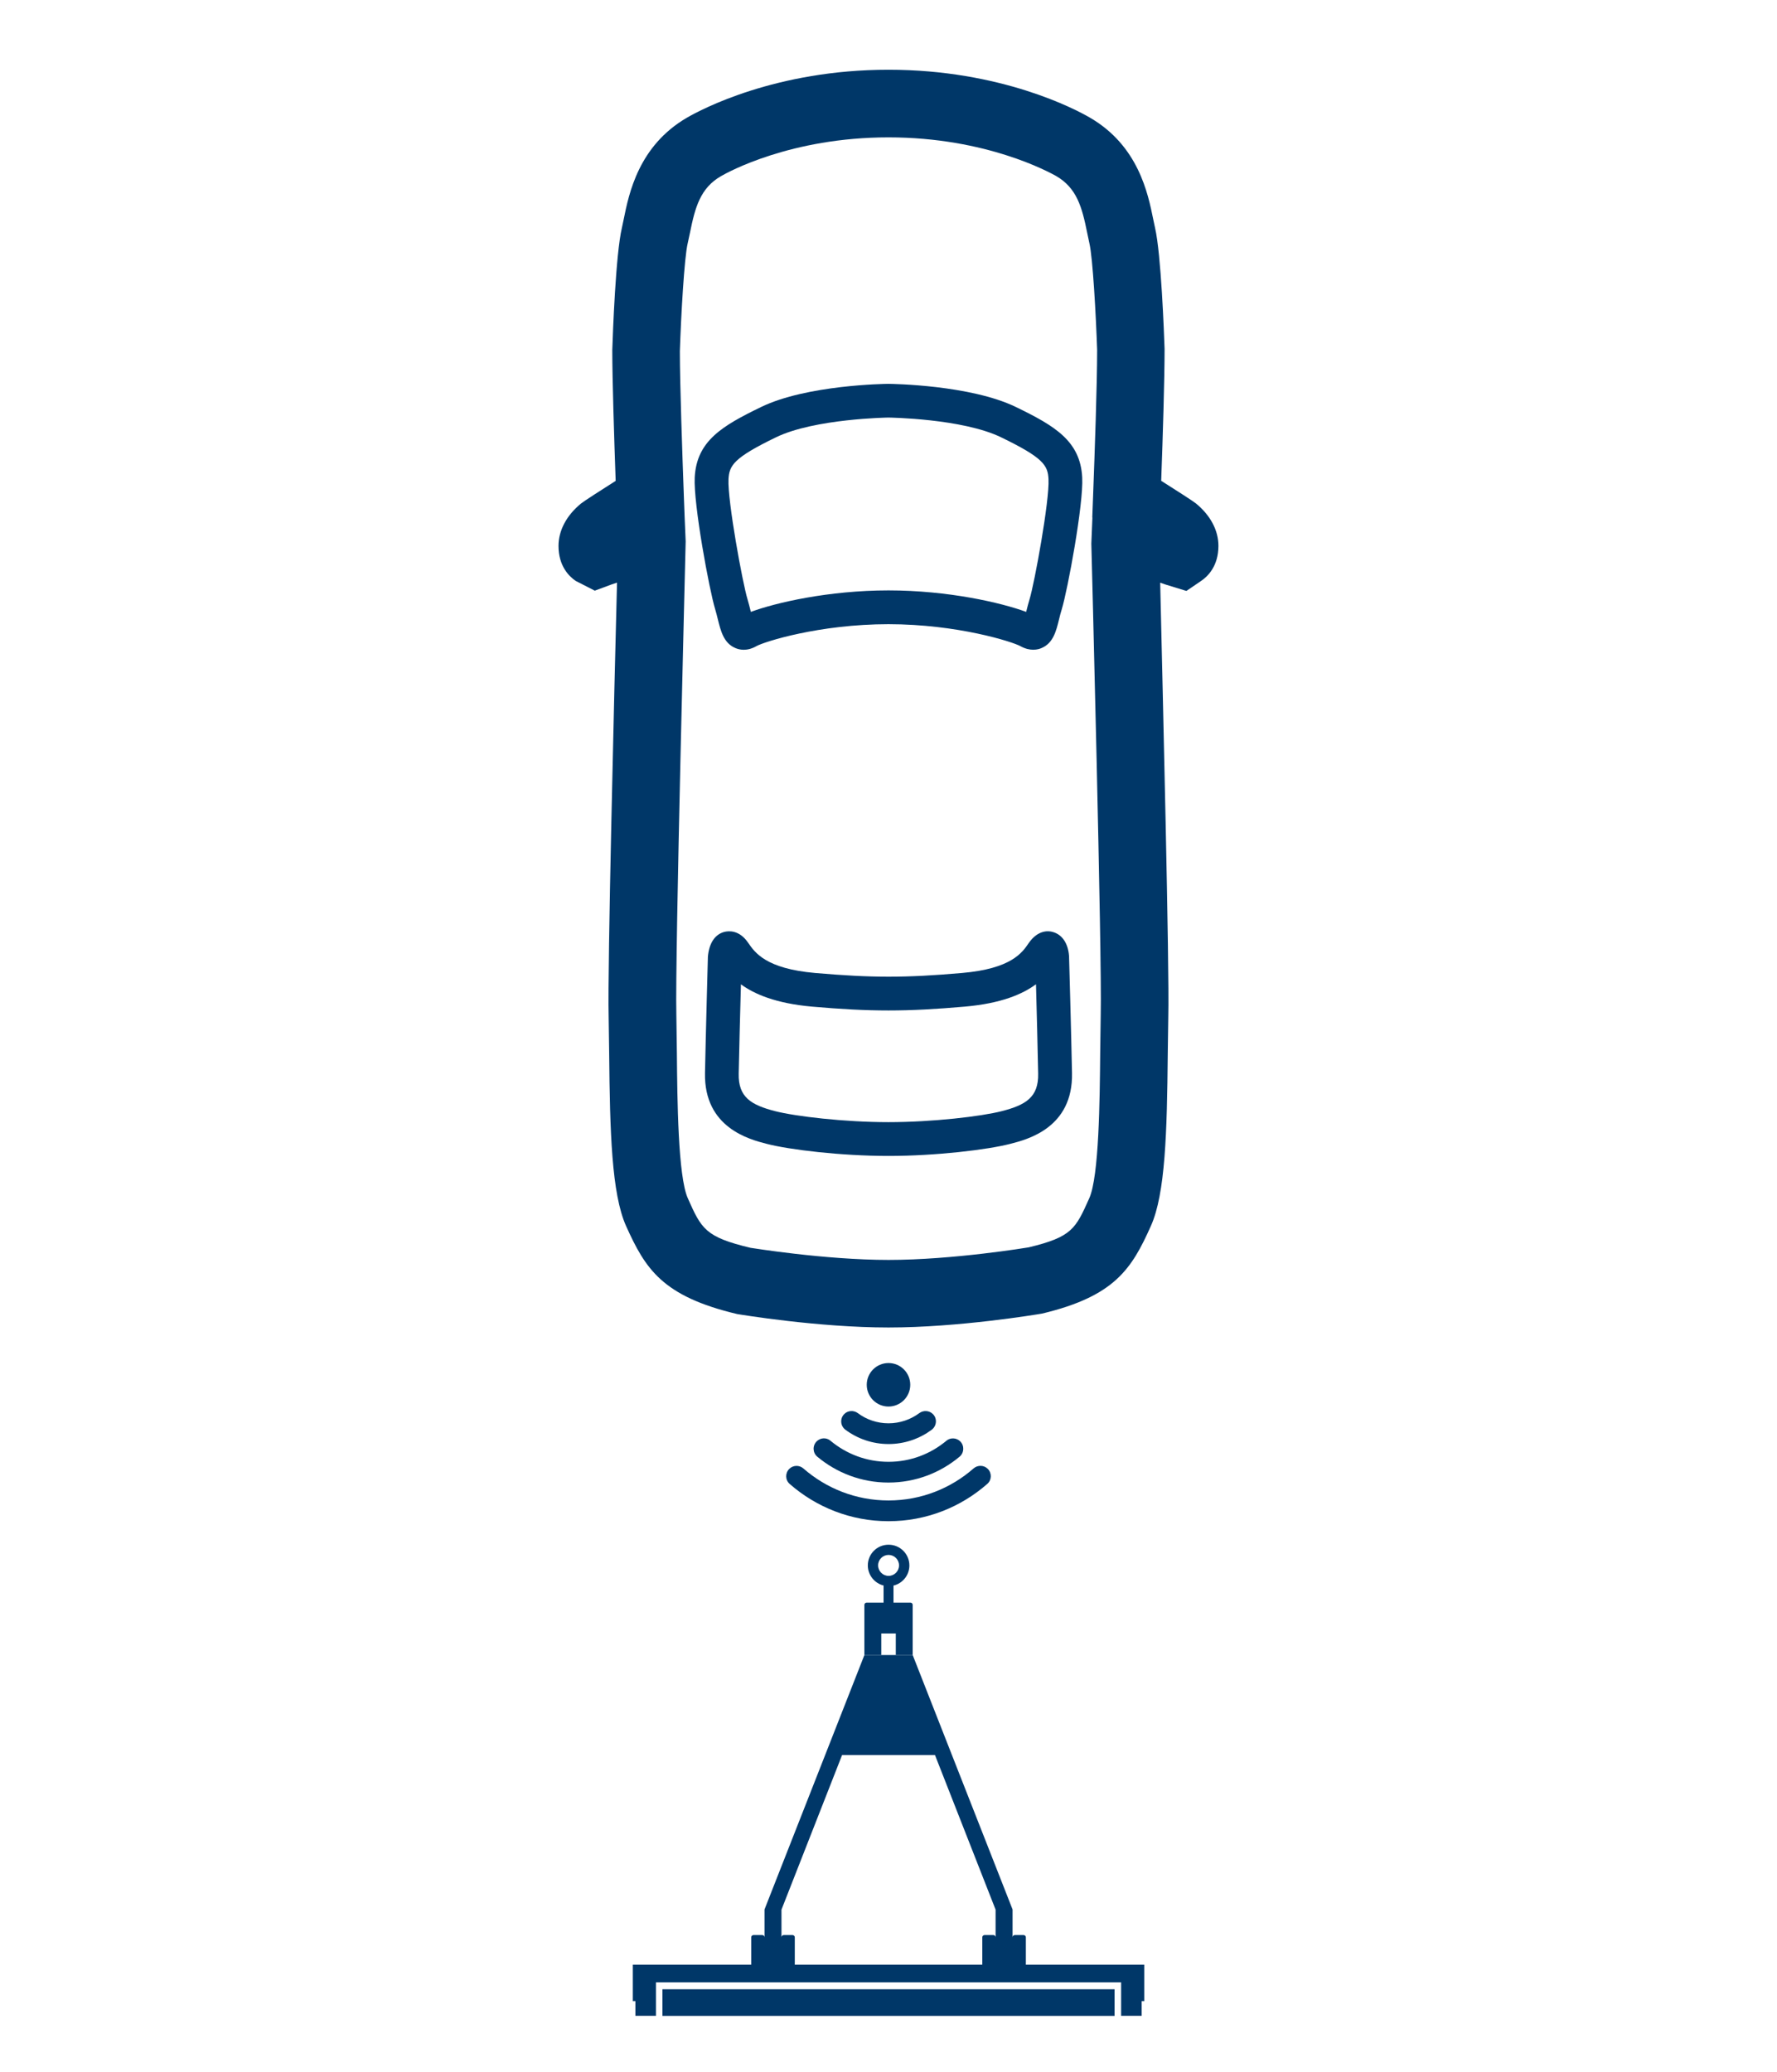 <?xml version="1.0" encoding="utf-8"?>
<!-- Generator: Adobe Illustrator 27.6.0, SVG Export Plug-In . SVG Version: 6.00 Build 0)  -->
<svg version="1.1" id="Layer_1" xmlns="http://www.w3.org/2000/svg" xmlns:xlink="http://www.w3.org/1999/xlink" x="0px" y="0px"
	 viewBox="0 0 26.3 30.67" style="enable-background:new 0 0 26.3 30.67;" xml:space="preserve" fill="#003768">
<g>
	<g>
		<path d="M13.15,22.207c0.482,0,0.922-0.179,1.259-0.474c0.061-0.053,0.153-0.051,0.21,0.006
			l0,0c0.062,0.062,0.06,0.164-0.006,0.222C14.222,22.305,13.71,22.514,13.15,22.514
			s-1.072-0.209-1.463-0.552c-0.066-0.058-0.068-0.16-0.006-0.222l0-0
			c0.057-0.057,0.149-0.06,0.21-0.006C12.228,22.028,12.668,22.207,13.15,22.207z"/>
		<path d="M13.15,21.635c0.326,0,0.625-0.117,0.857-0.312c0.06-0.05,0.15-0.045,0.205,0.01
			l0,0c0.063,0.063,0.059,0.168-0.01,0.226c-0.286,0.239-0.653,0.383-1.053,0.383
			c-0.4,0-0.767-0.144-1.053-0.383c-0.069-0.058-0.073-0.162-0.01-0.226l0-0
			c0.056-0.056,0.145-0.061,0.205-0.01C12.525,21.518,12.824,21.635,13.15,21.635z"/>
		<path d="M13.15,21.065c0.17,0,0.328-0.056,0.455-0.15c0.062-0.046,0.147-0.041,0.202,0.013l0,0
			c0.067,0.067,0.057,0.176-0.018,0.233c-0.179,0.132-0.399,0.211-0.638,0.211
			c-0.239,0-0.46-0.079-0.638-0.211c-0.076-0.056-0.085-0.166-0.018-0.233l0-0
			c0.054-0.054,0.14-0.059,0.202-0.013C12.822,21.009,12.98,21.065,13.15,21.065z"/>
		<circle cx="13.15" cy="20.495" r="0.322"/>
	</g>
	<g>
		<rect x="9.804" y="29.441" width="6.692" height="0.395"/>
		<path d="M11.315,28.26h-0v0.413c-0-0.019-0.015-0.034-0.034-0.034h-0.129
			c-0.019,0-0.034,0.015-0.034,0.034v0.405H9.366v0.539h0.038v0.218h0.304v-0.496h6.885v0.496h0.304
			v-0.218h0.038v-0.539h-1.752v-0.405c0-0.019-0.015-0.034-0.034-0.034h-0.129
			c-0.019,0-0.034,0.015-0.034,0.034v-0.413h-0l-0.897-2.285l-0.581-1.48h-0.715l-0.581,1.48
			L11.315,28.26z M13.838,25.975l0.897,2.288v0.815h-0v-0.405c0-0.019-0.015-0.034-0.034-0.034
			h-0.129c-0.019,0-0.034,0.015-0.034,0.034v0.405h-2.775v-0.405c0-0.019-0.015-0.034-0.034-0.034h-0.129
			c-0.019,0-0.034,0.015-0.034,0.034v0.405h-0v-0.815l0.897-2.288
			C12.462,25.975,13.838,25.975,13.838,25.975z"/>
		<path d="M12.844,23.168c0,0.144,0.1,0.265,0.234,0.298c-0.001,0.001-0.001,0.002-0.001,0.004v0.249
			H13.01h-0.065h-0.119c-0.018,0-0.033,0.015-0.033,0.033v0.743h0.25V24.176h0.215v0.319h0.25v-0.743
			c0-0.018-0.015-0.033-0.033-0.033h-0.117h-0.067h-0.067v-0.249c0-0.001-0-0.002-0.001-0.003
			c0.135-0.032,0.236-0.153,0.236-0.298c0-0.17-0.138-0.307-0.307-0.307
			C12.982,22.861,12.844,22.998,12.844,23.168z M13.306,23.168c0,0.086-0.07,0.155-0.155,0.155
			s-0.155-0.07-0.155-0.155c0-0.086,0.07-0.155,0.155-0.155S13.306,23.082,13.306,23.168z"/>
	</g>
	<g>
		<path d="M13.15,19.647c-1.042,0-2.191-0.191-2.24-0.199c-1.108-0.263-1.358-0.668-1.644-1.303
			c-0.214-0.478-0.239-1.396-0.25-2.546l-0.008-0.561c-0.018-0.697,0.084-4.836,0.124-6.415
			C9.09,8.637,9.058,8.648,9.043,8.653L8.803,8.742L8.521,8.598
			C8.425,8.533,8.266,8.38,8.266,8.08c0-0.228,0.118-0.451,0.332-0.627
			C8.636,7.421,8.895,7.255,9.112,7.117C9.089,6.46,9.062,5.623,9.062,5.181
			c0.008-0.247,0.05-1.418,0.142-1.808L9.231,3.245c0.077-0.38,0.22-1.089,0.939-1.505
			c0.204-0.118,1.309-0.708,2.979-0.708c1.671,0,2.776,0.589,2.98,0.708
			c0.719,0.416,0.862,1.125,0.939,1.505l0.027,0.127c0.09,0.391,0.133,1.561,0.141,1.791
			c0,0.457-0.026,1.295-0.05,1.953c0.215,0.136,0.471,0.3,0.514,0.335l0,0
			c0.215,0.176,0.333,0.399,0.333,0.628c0,0.3-0.159,0.453-0.255,0.518l-0.219,0.149L17.25,8.651
			c-0.013-0.005-0.041-0.015-0.079-0.027c0.038,1.645,0.138,5.722,0.12,6.414l-0.008,0.561
			c-0.011,1.151-0.035,2.069-0.25,2.546c-0.284,0.635-0.535,1.039-1.61,1.296
			C15.341,19.455,14.19,19.647,13.15,19.647z M11.109,18.468c0.007,0,1.097,0.179,2.041,0.179
			c0.956,0,2.063-0.184,2.074-0.186c0.642-0.154,0.695-0.275,0.897-0.726
			c0.146-0.325,0.156-1.465,0.162-2.146l0.008-0.577c0.021-0.821-0.137-6.906-0.139-6.967l0.016-0.386
			L16.166,7.658l0.011-0.291c0.025-0.667,0.061-1.685,0.061-2.187
			c-0.018-0.517-0.064-1.364-0.115-1.581l-0.033-0.156c-0.076-0.379-0.154-0.661-0.459-0.838
			C15.528,2.548,14.596,2.033,13.15,2.033c-1.445,0-2.378,0.515-2.479,0.574
			c-0.305,0.176-0.383,0.458-0.459,0.837l-0.034,0.157c-0.051,0.217-0.098,1.064-0.116,1.596
			c0,0.485,0.036,1.503,0.06,2.171l0.011,0.289l-0,0l0.015,0.355
			c-0.001,0.093-0.159,6.178-0.138,7l0.008,0.578c0.006,0.681,0.016,1.82,0.162,2.145
			C10.381,18.186,10.436,18.308,11.109,18.468L11.109,18.468z"/>
		<path d="M13.15,17.108c-0.697,0-1.464-0.091-1.803-0.179c-0.253-0.065-0.928-0.238-0.913-1.047
			c0.011-0.566,0.043-1.721,0.043-1.721c0.017-0.203,0.105-0.333,0.244-0.369
			c0.061-0.015,0.219-0.033,0.351,0.16c0.101,0.147,0.263,0.384,0.99,0.448
			c0.843,0.073,1.332,0.074,2.178,0c0.727-0.063,0.889-0.3,0.985-0.442
			c0.138-0.2,0.297-0.183,0.355-0.165c0.139,0.037,0.227,0.166,0.242,0.354
			c0.001,0.014,0.033,1.169,0.044,1.735c0.016,0.809-0.659,0.982-0.913,1.047
			C14.613,17.017,13.847,17.108,13.15,17.108z M10.966,14.568c-0.011,0.389-0.026,0.971-0.033,1.324
			c-0.007,0.347,0.184,0.462,0.538,0.553c0.303,0.078,1.03,0.163,1.678,0.163
			c0.649,0,1.376-0.085,1.678-0.163l0,0c0.354-0.091,0.545-0.206,0.538-0.553
			c-0.007-0.354-0.021-0.938-0.032-1.325c-0.2,0.148-0.517,0.284-1.052,0.331
			c-0.867,0.076-1.396,0.076-2.265,0C11.482,14.85,11.166,14.714,10.966,14.568z M10.979,14.168
			L10.979,14.168L10.979,14.168z"/>
		<path d="M15.292,9.616c-0.054,0-0.117-0.013-0.188-0.052c-0.117-0.066-0.936-0.326-1.955-0.326
			c-1.02,0-1.837,0.259-1.954,0.325c-0.143,0.082-0.258,0.052-0.314,0.027
			c-0.17-0.073-0.214-0.252-0.257-0.425c-0.012-0.047-0.024-0.099-0.04-0.151
			c-0.086-0.281-0.322-1.553-0.302-1.948c0.028-0.541,0.408-0.764,0.984-1.043
			c0.673-0.326,1.832-0.342,1.881-0.342c0.054,0,1.213,0.016,1.887,0.342
			c0.575,0.279,0.955,0.502,0.983,1.043c0.021,0.395-0.216,1.667-0.302,1.949l0,0
			c-0.017,0.053-0.029,0.104-0.041,0.152c-0.042,0.172-0.086,0.35-0.256,0.423
			C15.39,9.603,15.347,9.616,15.292,9.616z M13.15,8.738c0.884,0,1.669,0.182,2.038,0.318
			c0.001-0.003,0.002-0.007,0.002-0.01c0.014-0.056,0.029-0.116,0.048-0.178l0,0
			c0.072-0.235,0.297-1.46,0.28-1.777c-0.01-0.204-0.076-0.316-0.702-0.619
			c-0.573-0.278-1.657-0.292-1.668-0.292c-0.006,0-1.091,0.015-1.663,0.292
			c-0.625,0.303-0.692,0.416-0.703,0.619c-0.016,0.317,0.209,1.542,0.281,1.777
			c0.019,0.062,0.033,0.121,0.047,0.177c0.001,0.003,0.002,0.007,0.003,0.011
			C11.479,8.92,12.265,8.738,13.15,8.738z"/>
	</g>
</g>
</svg>
